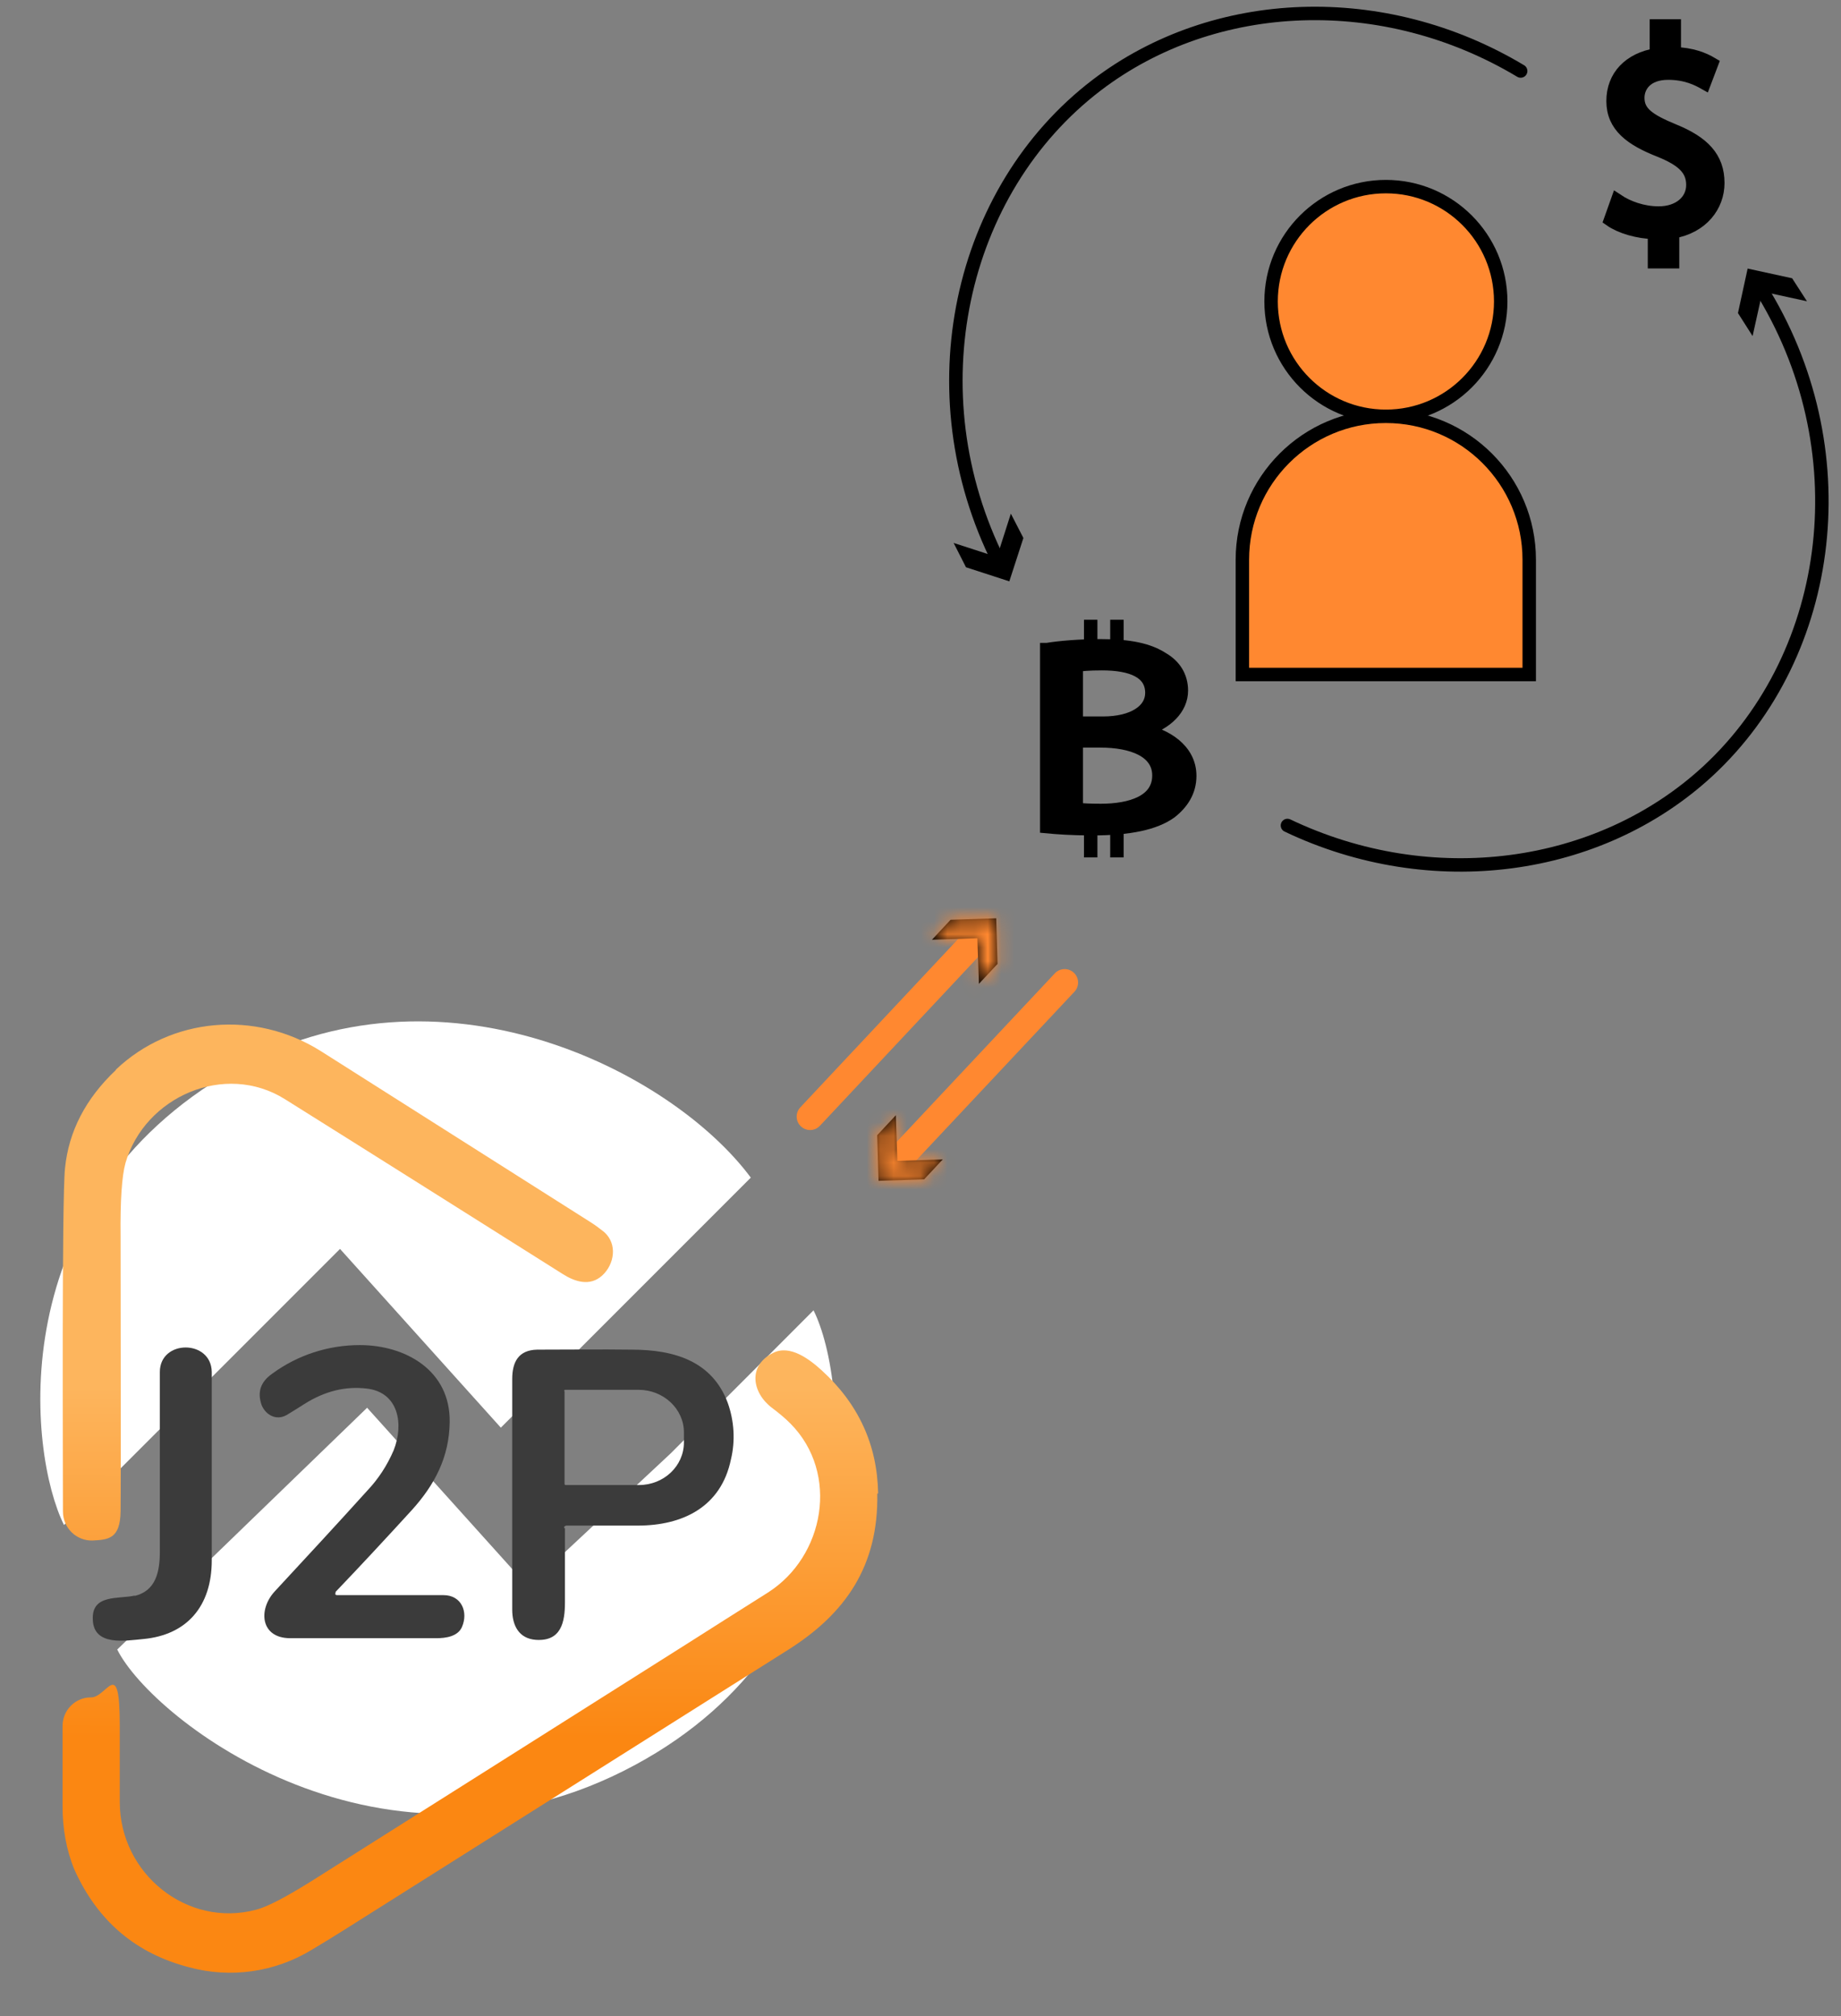 <?xml version="1.0" encoding="UTF-8"?> <svg xmlns="http://www.w3.org/2000/svg" width="137" height="150" viewBox="0 0 137 150" fill="none"><rect x="0" y="0" width="137" height="150" fill="#808080" stroke="none"/><path d="M37.256 106.201L25.303 92.918L14.679 103.541L4.763 113.457C2.104 108.139 0.066 89.494 17.338 79.635C32.673 70.878 49.945 79.635 55.872 87.613L37.27 106.215L37.256 106.201Z" fill="white"></path><path d="M27.34 104.758L39.293 118.041L49.916 108.124L60.54 97.487C63.199 102.806 64.769 121.874 47.257 131.31C28.655 141.339 11.383 128.042 8.723 122.723L27.325 104.729L27.34 104.758Z" fill="white"></path><path d="M103.133 30.973C107.852 30.973 111.677 27.147 111.677 22.428C111.677 17.71 107.852 13.884 103.133 13.884C98.414 13.884 94.589 17.71 94.589 22.428C94.589 27.147 98.414 30.973 103.133 30.973Z" fill="#FF8830" stroke="black" stroke-miterlimit="10"></path><path d="M103.133 30.973C109.018 30.973 113.799 35.754 113.799 41.639V50.183H92.453V41.639C92.453 35.754 97.234 30.973 103.119 30.973H103.133Z" fill="#FF8830" stroke="black" stroke-miterlimit="10"></path><path d="M123.121 19.444V17.293C121.877 17.265 120.603 16.883 119.854 16.36L120.363 14.931C121.127 15.44 122.244 15.851 123.433 15.851C124.946 15.851 125.979 14.973 125.979 13.757C125.979 12.54 125.144 11.861 123.56 11.211C121.382 10.362 120.038 9.372 120.038 7.519C120.038 5.665 121.297 4.407 123.263 4.081V1.931H124.593V3.996C125.88 4.039 126.743 4.378 127.365 4.746L126.828 6.161C126.375 5.906 125.498 5.439 124.14 5.439C122.499 5.439 121.877 6.415 121.877 7.278C121.877 8.382 122.669 8.947 124.522 9.711C126.714 10.602 127.832 11.72 127.832 13.616C127.832 15.299 126.658 16.883 124.465 17.251V19.472H123.121V19.444Z" fill="black" stroke="black"></path><path d="M74.346 41.822C68.009 29.204 71.361 14.153 81.617 6.33C90.388 -0.347 102.992 -0.813 113.162 5.284" stroke="black" stroke-linecap="round" stroke-linejoin="round"></path><path d="M75.223 38.215L74.191 41.441L70.965 40.394L71.885 42.204L75.11 43.251L76.157 40.026L75.223 38.215Z" fill="black"></path><path d="M130.944 21.325C138.47 33.264 136.574 48.584 127.111 57.355C119.019 64.838 106.514 66.521 95.806 61.415" stroke="black" stroke-linecap="round" stroke-linejoin="round"></path><path d="M130.421 25.003L131.156 21.693L134.467 22.414L133.363 20.703L130.053 19.981L129.332 23.291L130.421 25.003Z" fill="black"></path><path d="M77.911 48.33C78.859 48.174 80.358 48.047 81.886 48.047C84.064 48.047 85.465 48.344 86.512 49.023C87.389 49.532 87.912 50.338 87.912 51.385C87.912 52.672 86.837 53.804 85.055 54.328V54.37C86.653 54.681 88.535 55.742 88.535 57.723C88.535 58.868 87.955 59.745 87.106 60.41C85.932 61.259 84.022 61.655 81.278 61.655C79.778 61.655 78.633 61.57 77.897 61.499V48.33H77.911ZM80.09 53.804H82.07C84.376 53.804 85.72 52.856 85.72 51.555C85.72 49.985 84.22 49.377 82.013 49.377C81.009 49.377 80.443 49.433 80.09 49.49V53.804ZM80.09 60.212C80.514 60.269 81.136 60.297 81.914 60.297C84.164 60.297 86.243 59.646 86.243 57.694C86.243 55.869 84.263 55.12 81.886 55.12H80.09V60.226V60.212Z" fill="black" stroke="black"></path><path d="M81.165 46.109V48.146" stroke="black" stroke-miterlimit="10"></path><path d="M83.117 46.109V48.146" stroke="black" stroke-miterlimit="10"></path><path d="M81.165 60.721V63.791" stroke="black" stroke-miterlimit="10"></path><path d="M83.117 60.721V63.791" stroke="black" stroke-miterlimit="10"></path><path d="M60.285 83.072L73.017 69.492" stroke="#FF8830" stroke-width="2" stroke-linecap="round" stroke-linejoin="round"></path><mask id="path-16-inside-1_1167_23" fill="white"><path d="M72.847 73.198L72.734 69.803L69.353 69.916L70.739 68.431L74.134 68.318L74.233 71.713L72.847 73.198Z"></path></mask><path d="M72.847 73.198L72.734 69.803L69.353 69.916L70.739 68.431L74.134 68.318L74.233 71.713L72.847 73.198Z" fill="black"></path><path d="M72.847 73.198L70.848 73.265L71.009 78.098L74.309 74.563L72.847 73.198ZM72.734 69.803L74.733 69.737L74.666 67.737L72.667 67.804L72.734 69.803ZM69.353 69.916L67.891 68.552L64.601 72.076L69.42 71.915L69.353 69.916ZM70.739 68.431L70.672 66.432L69.843 66.46L69.277 67.066L70.739 68.431ZM74.134 68.318L76.133 68.259L76.075 66.252L74.067 66.319L74.134 68.318ZM74.233 71.713L75.695 73.078L76.256 72.476L76.232 71.654L74.233 71.713ZM74.846 73.132L74.733 69.737L70.735 69.87L70.848 73.265L74.846 73.132ZM72.667 67.804L69.286 67.917L69.42 71.915L72.801 71.802L72.667 67.804ZM70.815 71.281L72.201 69.796L69.277 67.066L67.891 68.552L70.815 71.281ZM70.806 70.43L74.201 70.317L74.067 66.319L70.672 66.432L70.806 70.43ZM72.135 68.376L72.234 71.771L76.232 71.654L76.133 68.259L72.135 68.376ZM72.771 70.348L71.385 71.833L74.309 74.563L75.695 73.078L72.771 70.348Z" fill="#FF8830" mask="url(#path-16-inside-1_1167_23)"></path><path d="M79.227 73.099L66.495 86.665" stroke="#FF8830" stroke-width="2" stroke-linecap="round" stroke-linejoin="round"></path><mask id="path-19-inside-2_1167_23" fill="white"><path d="M66.665 82.973L66.778 86.368L70.159 86.255L68.773 87.74L65.378 87.853L65.279 84.458L66.665 82.973Z"></path></mask><path d="M66.665 82.973L66.778 86.368L70.159 86.255L68.773 87.74L65.378 87.853L65.279 84.458L66.665 82.973Z" fill="black"></path><path d="M66.665 82.973L68.664 82.906L68.503 78.073L65.203 81.608L66.665 82.973ZM66.778 86.368L64.779 86.435L64.846 88.434L66.845 88.367L66.778 86.368ZM70.159 86.255L71.621 87.62L74.911 84.095L70.092 84.256L70.159 86.255ZM68.773 87.74L68.84 89.739L69.669 89.711L70.235 89.105L68.773 87.74ZM65.378 87.853L63.379 87.912L63.437 89.919L65.445 89.852L65.378 87.853ZM65.279 84.458L63.817 83.094L63.256 83.695L63.28 84.517L65.279 84.458ZM64.666 83.04L64.779 86.435L68.777 86.301L68.664 82.906L64.666 83.04ZM66.845 88.367L70.226 88.254L70.092 84.256L66.712 84.369L66.845 88.367ZM68.697 84.89L67.311 86.376L70.235 89.105L71.621 87.62L68.697 84.89ZM68.706 85.741L65.311 85.855L65.445 89.852L68.84 89.739L68.706 85.741ZM67.377 87.795L67.278 84.4L63.28 84.517L63.379 87.912L67.377 87.795ZM66.741 85.823L68.127 84.338L65.203 81.608L63.817 83.094L66.741 85.823Z" fill="#FF8830" mask="url(#path-19-inside-2_1167_23)"></path><path d="M24.976 118.492C24.946 118.522 24.946 118.615 24.976 118.646C24.976 118.646 25.037 118.676 25.067 118.676H33.007C34.346 118.676 34.863 119.939 34.376 121.048C34.072 121.756 33.16 121.88 32.49 121.88H21.599C19.378 121.88 19.196 119.754 20.443 118.399C22.755 115.904 25.067 113.41 27.319 110.915C28.14 110.052 28.809 109.036 29.296 107.896C30.056 105.987 29.691 103.584 27.288 103.307C25.706 103.122 24.185 103.492 22.664 104.447C22.238 104.724 21.782 105.001 21.326 105.278C20.565 105.71 19.774 105.278 19.47 104.539C19.135 103.584 19.378 102.814 20.261 102.198C22.147 100.812 24.428 100.073 26.771 100.073C30.209 100.073 33.525 101.983 33.464 105.802C33.433 108.42 32.338 110.484 30.634 112.362C28.748 114.426 26.862 116.459 24.976 118.43V118.492Z" fill="#3B3B3B"></path><path d="M10.009 118.738C11.591 118.368 11.895 116.952 11.895 115.442C11.895 111.161 11.895 106.726 11.895 102.075C11.895 99.642 15.728 99.642 15.758 102.075C15.758 108.143 15.758 112.824 15.758 116.089C15.758 119.508 13.903 121.633 10.678 121.941C9.339 122.064 6.966 122.496 6.906 120.494C6.814 118.584 8.822 118.984 10.039 118.707L10.009 118.738Z" fill="#3B3B3B"></path><path d="M42.042 113.687C42.042 115.504 42.042 117.352 42.042 119.2C42.042 120.678 41.769 122.126 39.883 122.003C38.605 121.91 38.118 120.925 38.118 119.754C38.118 113.779 38.118 108.05 38.118 102.599C38.118 101.336 38.575 100.443 39.974 100.412C42.347 100.412 44.689 100.381 47.001 100.412C50.196 100.412 52.994 101.274 54.15 104.354C54.637 105.71 54.728 107.188 54.394 108.574C53.664 112.116 50.804 113.502 47.458 113.502H42.164C42.073 113.502 41.982 113.564 41.982 113.625C41.982 113.625 41.982 113.656 41.982 113.687M42.012 103.492V110.391C42.012 110.453 42.042 110.484 42.103 110.484H47.549C49.405 110.484 50.895 109.067 50.895 107.311V106.572C50.895 104.816 49.374 103.4 47.518 103.4H42.073C42.012 103.4 41.982 103.43 41.982 103.492H42.012Z" fill="#3B3B3B"></path><path d="M65.346 111.1C65.285 107.496 63.885 104.447 61.147 101.952C60.235 101.12 58.775 100.012 57.527 100.658C55.611 101.613 55.976 103.646 57.466 104.755C57.953 105.124 58.409 105.494 58.835 105.925C62.486 109.621 61.36 115.812 57.132 118.492C54.88 119.908 52.903 121.171 51.2 122.249C41.982 128.07 32.642 133.984 23.12 139.99C21.234 141.16 19.896 141.869 19.044 142.084C13.933 143.44 8.914 139.405 8.914 134.076C8.914 127.116 8.914 133.768 8.914 128.44C8.914 123.112 7.97 126.284 6.784 126.284C5.598 126.284 6.784 126.284 6.754 126.284C5.598 126.284 4.655 127.239 4.655 128.409C4.655 133.491 4.655 128.656 4.655 134.415C4.655 136.017 4.928 137.618 5.537 139.097C7.271 142.947 10.13 145.349 14.085 146.366C17.158 147.197 20.443 146.735 23.181 145.072C24.003 144.579 24.824 144.086 25.645 143.563L58.653 122.742C62.942 120.032 65.376 116.49 65.285 111.13L65.346 111.1ZM8.609 79.591C12.716 75.68 18.983 75.125 23.881 78.205L43.99 90.956C44.324 91.172 44.659 91.418 44.963 91.665C45.967 92.558 45.724 94.067 44.811 94.899C43.898 95.73 42.773 95.361 41.86 94.776C35.015 90.464 28.14 86.121 21.204 81.778C16.732 78.975 10.769 81.593 9.339 86.521C9.066 87.507 8.944 89.324 8.974 92.004C8.974 93.728 9.005 110.422 8.974 112.455C8.944 114.488 8.062 114.549 6.906 114.611C5.75 114.672 6.906 114.611 6.875 114.611C5.689 114.642 4.685 113.687 4.685 112.455C4.685 109.005 4.594 89.232 4.837 86.922C5.111 84.18 6.358 81.747 8.64 79.591H8.609Z" fill="url(#paint0_linear_1167_23)"></path><defs><linearGradient id="paint0_linear_1167_23" x1="35.015" y1="96.778" x2="34.984" y2="129.241" gradientUnits="userSpaceOnUse"><stop offset="0.2" stop-color="#FDB55D"></stop><stop offset="1" stop-color="#FB8712"></stop></linearGradient></defs></svg> 